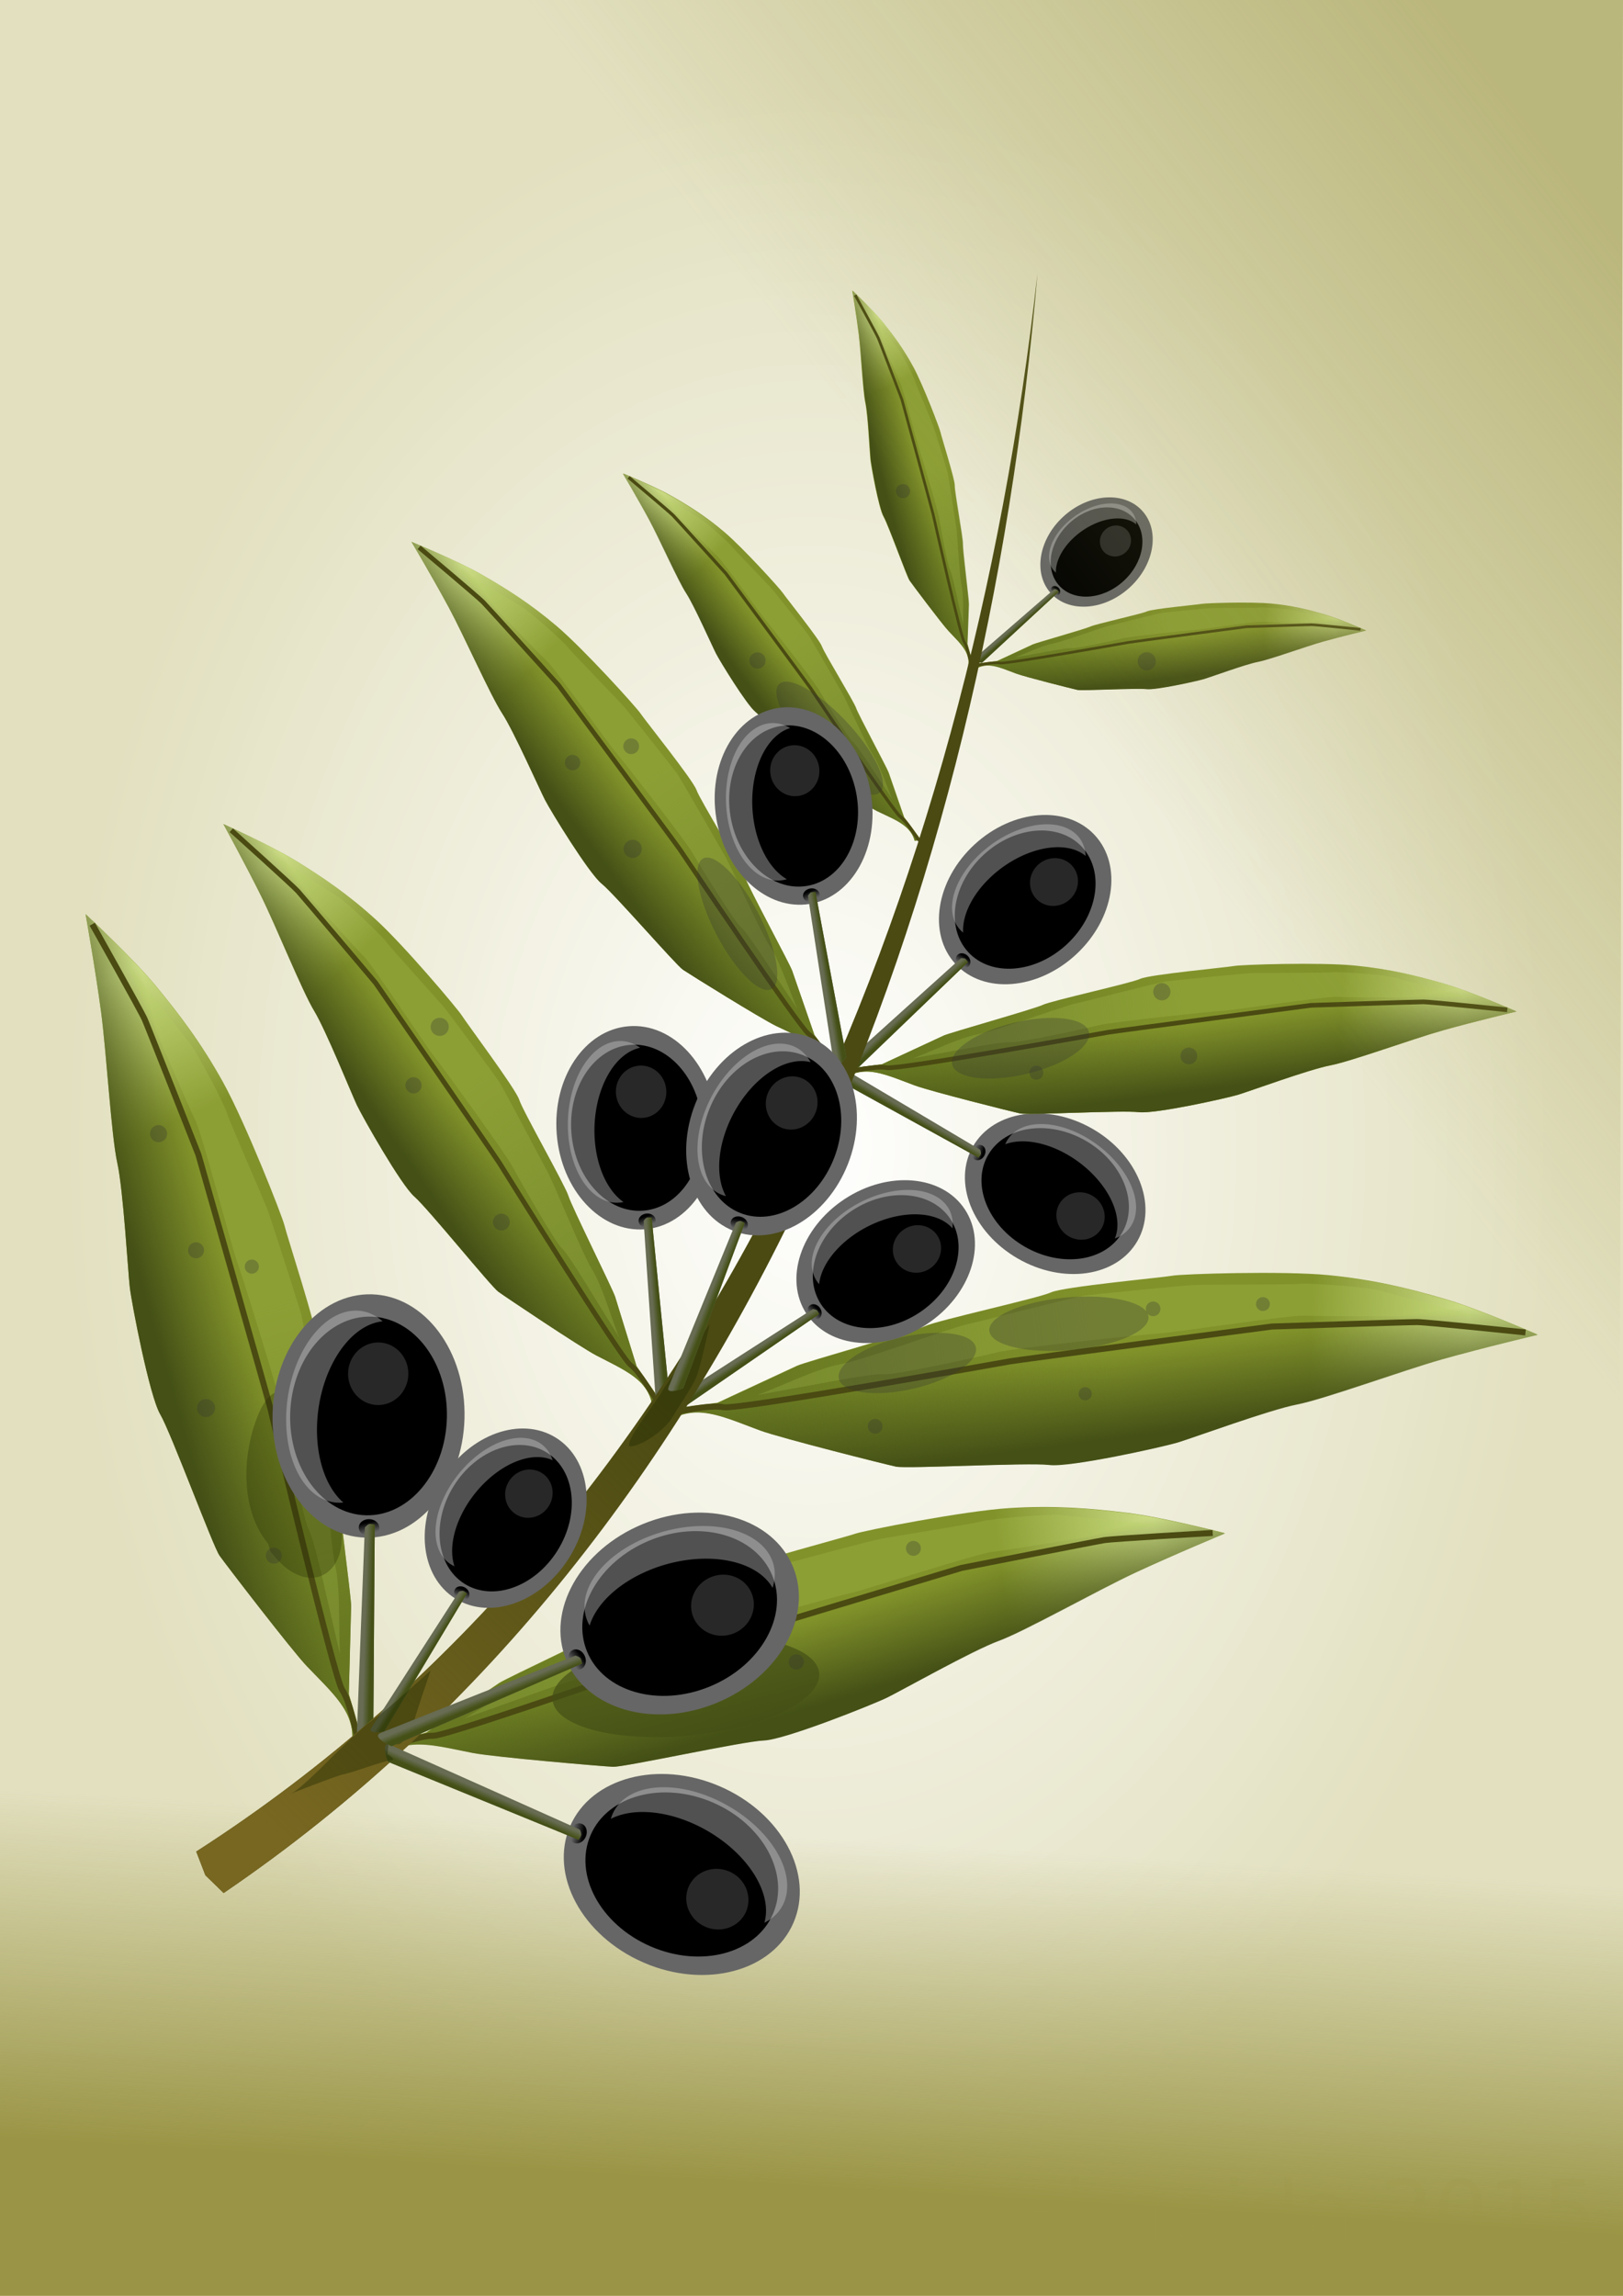 <svg xmlns="http://www.w3.org/2000/svg" xmlns:xlink="http://www.w3.org/1999/xlink" width="210mm" height="297mm" viewBox="0 0 744.094 1052.362"><defs><linearGradient xlink:href="#c" id="G" gradientUnits="userSpaceOnUse" x1="41.35" y1="382.371" x2="131.874" y2="411.706"/><linearGradient id="i"><stop offset="0" stop-color="#9a9546"/><stop offset="1" stop-color="#9a9546" stop-opacity="0"/></linearGradient><linearGradient id="g"><stop offset="0" stop-color="#fff"/><stop offset="1" stop-color="#fff" stop-opacity="0"/></linearGradient><linearGradient id="f"><stop offset="0" stop-color="#786721"/><stop offset="1" stop-color="#786721" stop-opacity="0"/></linearGradient><linearGradient id="e"><stop offset="0" stop-color="#445016"/><stop offset="1" stop-color="#445016" stop-opacity="0"/></linearGradient><linearGradient id="d"><stop offset="0" stop-color="#cdde87"/><stop offset="1" stop-color="#cdde87" stop-opacity="0"/></linearGradient><linearGradient id="c"><stop offset="0" stop-color="#677821"/><stop offset="1" stop-color="#677821" stop-opacity="0"/></linearGradient><linearGradient id="b"><stop offset="0" stop-color="#445016"/><stop offset="1" stop-color="#445016" stop-opacity="0"/></linearGradient><linearGradient id="a"><stop offset="0"/><stop offset="1" stop-opacity="0"/></linearGradient><linearGradient xlink:href="#b" id="ab" gradientUnits="userSpaceOnUse" x1="288.611" y1="372.74" x2="288.611" y2="370.791"/><linearGradient xlink:href="#a" id="S" x1="323.631" y1="369.874" x2="320.365" y2="370.726" gradientUnits="userSpaceOnUse" gradientTransform="translate(-727.217 177.28)"/><linearGradient xlink:href="#a" id="aa" gradientUnits="userSpaceOnUse" x1="323.631" y1="369.874" x2="320.365" y2="370.726"/><linearGradient xlink:href="#b" id="T" x1="288.611" y1="372.74" x2="288.611" y2="370.791" gradientUnits="userSpaceOnUse" gradientTransform="rotate(-68.821 493.013 442.188)"/><linearGradient xlink:href="#c" id="A" x1="41.35" y1="382.371" x2="131.874" y2="411.706" gradientUnits="userSpaceOnUse"/><linearGradient xlink:href="#d" id="B" x1="221.889" y1="443.886" x2="184.421" y2="425" gradientUnits="userSpaceOnUse"/><linearGradient xlink:href="#e" id="C" x1="122.557" y1="429.697" x2="129.29" y2="408.124" gradientUnits="userSpaceOnUse"/><linearGradient xlink:href="#c" id="r" gradientUnits="userSpaceOnUse" x1="41.35" y1="382.371" x2="131.874" y2="411.706"/><linearGradient xlink:href="#d" id="s" gradientUnits="userSpaceOnUse" x1="221.889" y1="443.886" x2="184.421" y2="425"/><linearGradient xlink:href="#e" id="t" gradientUnits="userSpaceOnUse" x1="122.557" y1="429.697" x2="129.29" y2="408.124"/><linearGradient xlink:href="#c" id="u" gradientUnits="userSpaceOnUse" x1="41.35" y1="382.371" x2="131.874" y2="411.706"/><linearGradient xlink:href="#d" id="v" gradientUnits="userSpaceOnUse" x1="221.889" y1="443.886" x2="184.421" y2="425"/><linearGradient xlink:href="#e" id="w" gradientUnits="userSpaceOnUse" x1="122.557" y1="429.697" x2="129.29" y2="408.124"/><linearGradient xlink:href="#c" id="x" gradientUnits="userSpaceOnUse" x1="41.35" y1="382.371" x2="131.874" y2="411.706"/><linearGradient xlink:href="#d" id="y" gradientUnits="userSpaceOnUse" x1="221.889" y1="443.886" x2="184.421" y2="425"/><linearGradient xlink:href="#e" id="z" gradientUnits="userSpaceOnUse" x1="122.557" y1="429.697" x2="129.29" y2="408.124"/><linearGradient xlink:href="#c" id="D" gradientUnits="userSpaceOnUse" x1="41.35" y1="382.371" x2="131.874" y2="411.706"/><linearGradient xlink:href="#d" id="E" gradientUnits="userSpaceOnUse" x1="221.889" y1="443.886" x2="184.421" y2="425"/><linearGradient xlink:href="#e" id="F" gradientUnits="userSpaceOnUse" x1="122.557" y1="429.697" x2="129.29" y2="408.124"/><linearGradient xlink:href="#a" id="af" gradientUnits="userSpaceOnUse" x1="323.631" y1="369.874" x2="320.365" y2="370.726"/><linearGradient xlink:href="#b" id="ag" gradientUnits="userSpaceOnUse" x1="288.611" y1="372.74" x2="288.611" y2="370.791"/><linearGradient xlink:href="#a" id="W" gradientUnits="userSpaceOnUse" x1="323.631" y1="369.874" x2="320.365" y2="370.726"/><linearGradient xlink:href="#b" id="X" gradientUnits="userSpaceOnUse" x1="288.611" y1="372.74" x2="288.611" y2="370.791"/><linearGradient id="h"><stop offset="0" stop-color="#9a9546"/><stop offset="1" stop-color="#9a9546" stop-opacity="0"/></linearGradient><linearGradient xlink:href="#d" id="H" gradientUnits="userSpaceOnUse" x1="221.889" y1="443.886" x2="184.421" y2="425"/><linearGradient xlink:href="#e" id="I" gradientUnits="userSpaceOnUse" x1="122.557" y1="429.697" x2="129.29" y2="408.124"/><linearGradient xlink:href="#c" id="J" gradientUnits="userSpaceOnUse" x1="41.35" y1="382.371" x2="131.874" y2="411.706"/><linearGradient xlink:href="#d" id="K" gradientUnits="userSpaceOnUse" x1="221.889" y1="443.886" x2="184.421" y2="425"/><linearGradient xlink:href="#e" id="L" gradientUnits="userSpaceOnUse" x1="122.557" y1="429.697" x2="129.29" y2="408.124"/><linearGradient xlink:href="#c" id="M" gradientUnits="userSpaceOnUse" x1="41.35" y1="382.371" x2="131.874" y2="411.706"/><linearGradient xlink:href="#d" id="N" gradientUnits="userSpaceOnUse" x1="221.889" y1="443.886" x2="184.421" y2="425"/><linearGradient xlink:href="#e" id="O" gradientUnits="userSpaceOnUse" x1="122.557" y1="429.697" x2="129.29" y2="408.124"/><linearGradient xlink:href="#c" id="P" gradientUnits="userSpaceOnUse" x1="41.35" y1="382.371" x2="131.874" y2="411.706"/><linearGradient xlink:href="#d" id="Q" gradientUnits="userSpaceOnUse" x1="221.889" y1="443.886" x2="184.421" y2="425"/><linearGradient xlink:href="#e" id="R" gradientUnits="userSpaceOnUse" x1="122.557" y1="429.697" x2="129.29" y2="408.124"/><linearGradient xlink:href="#a" id="p" gradientUnits="userSpaceOnUse" x1="323.631" y1="369.874" x2="320.365" y2="370.726"/><linearGradient xlink:href="#b" id="q" gradientUnits="userSpaceOnUse" x1="288.611" y1="372.74" x2="288.611" y2="370.791"/><linearGradient xlink:href="#a" id="Y" gradientUnits="userSpaceOnUse" x1="323.631" y1="369.874" x2="320.365" y2="370.726"/><linearGradient xlink:href="#b" id="Z" gradientUnits="userSpaceOnUse" x1="288.611" y1="372.74" x2="288.611" y2="370.791"/><linearGradient xlink:href="#a" id="aj" gradientUnits="userSpaceOnUse" x1="323.631" y1="369.874" x2="320.365" y2="370.726"/><linearGradient xlink:href="#b" id="ak" gradientUnits="userSpaceOnUse" x1="288.611" y1="372.74" x2="288.611" y2="370.791"/><linearGradient xlink:href="#a" id="n" gradientUnits="userSpaceOnUse" x1="323.631" y1="369.874" x2="320.365" y2="370.726"/><linearGradient xlink:href="#b" id="o" gradientUnits="userSpaceOnUse" x1="288.611" y1="372.74" x2="288.611" y2="370.791"/><linearGradient xlink:href="#a" id="ac" gradientUnits="userSpaceOnUse" x1="323.631" y1="369.874" x2="320.365" y2="370.726"/><linearGradient xlink:href="#b" id="ad" gradientUnits="userSpaceOnUse" x1="288.611" y1="372.74" x2="288.611" y2="370.791"/><linearGradient xlink:href="#a" id="ah" gradientUnits="userSpaceOnUse" x1="323.631" y1="369.874" x2="320.365" y2="370.726"/><linearGradient xlink:href="#b" id="ai" gradientUnits="userSpaceOnUse" x1="288.611" y1="372.74" x2="288.611" y2="370.791"/><linearGradient xlink:href="#f" id="ae" x1="416.406" y1="515.381" x2="526.816" y2="378.332" gradientUnits="userSpaceOnUse" gradientTransform="rotate(5.625 -77.743 -4412.206) scale(1.57)"/><linearGradient xlink:href="#a" id="al" gradientUnits="userSpaceOnUse" x1="323.631" y1="369.874" x2="320.365" y2="370.726"/><linearGradient xlink:href="#b" id="am" gradientUnits="userSpaceOnUse" x1="288.611" y1="372.74" x2="288.611" y2="370.791"/><linearGradient xlink:href="#h" id="k" x1="364.965" y1="1001.596" x2="374.57" y2="842.439" gradientUnits="userSpaceOnUse"/><linearGradient xlink:href="#i" id="an" x1="651.556" y1="77.95" x2="392.979" y2="279.553" gradientUnits="userSpaceOnUse" gradientTransform="translate(41.408 -31.202)"/><filter id="m" x="-.039" width="1.078" y="-.034" height="1.067" color-interpolation-filters="sRGB"><feGaussianBlur stdDeviation=".099"/></filter><filter id="l" x="-.14" width="1.279" y="-.177" height="1.354" color-interpolation-filters="sRGB"><feGaussianBlur stdDeviation="3.373"/></filter><radialGradient xlink:href="#g" id="j" cx="372.047" cy="526.181" fx="372.047" fy="526.181" r="322.335" gradientTransform="matrix(1.06 0 0 1.499 -22.395 -262.784)" gradientUnits="userSpaceOnUse"/></defs><path fill="#e2e0bf" d="M0 0h744.094v1052.362H0z"/><path fill="url(#j)" d="M30.31 42.867h683.475v966.629H30.31z"/><path fill="url(#k)" d="M0 790.301h744.094v262.062H0z"/><g transform="translate(-14.007 -16.577)"><g style="line-height:125%" font-weight="400" font-size="39.056" font-family="sans-serif" letter-spacing="0" word-spacing="0" fill="#9a9546" opacity=".2"><path d="M491 1033.148q-4.253 0-5.893.972-1.64.973-1.64 3.319 0 1.869 1.22 2.975 1.24 1.087 3.357 1.087 2.918 0 4.672-2.06 1.773-2.079 1.773-5.511v-.782H491zm6.998-1.45v12.186h-3.509v-3.242q-1.2 1.946-2.994 2.88-1.792.915-4.386.915-3.28 0-5.225-1.83-1.926-1.85-1.926-4.94 0-3.604 2.403-5.435 2.422-1.83 7.208-1.83h4.92v-.344q0-2.421-1.601-3.737-1.583-1.335-4.463-1.335-1.83 0-3.566.438-1.735.439-3.337 1.316v-3.242q1.926-.743 3.738-1.106 1.811-.381 3.528-.381 4.634 0 6.922 2.403 2.288 2.403 2.288 7.285zM505.245 1014.211h3.509v29.673h-3.509v-29.673zM532.706 1026.626q1.316-2.365 3.147-3.49 1.83-1.125 4.31-1.125 3.337 0 5.149 2.345 1.811 2.327 1.811 6.637v12.891h-3.528v-12.777q0-3.07-1.087-4.557-1.087-1.488-3.318-1.488-2.727 0-4.31 1.812-1.583 1.811-1.583 4.939v12.071h-3.528v-12.777q0-3.089-1.087-4.557-1.087-1.488-3.356-1.488-2.689 0-4.272 1.83-1.583 1.813-1.583 4.92v12.072h-3.528v-21.358h3.528v3.318q1.202-1.964 2.88-2.899 1.678-.934 3.986-.934 2.326 0 3.947 1.182 1.64 1.183 2.422 3.433zM572.41 1032.328v1.716h-16.133q.229 3.623 2.174 5.53 1.964 1.888 5.454 1.888 2.021 0 3.91-.495 1.906-.496 3.775-1.488v3.318q-1.888.801-3.871 1.22-1.983.42-4.024.42-5.11 0-8.105-2.975-2.975-2.974-2.975-8.047 0-5.244 2.823-8.315 2.841-3.09 7.647-3.09 4.31 0 6.808 2.785 2.517 2.765 2.517 7.533zm-3.509-1.03q-.038-2.88-1.62-4.596-1.564-1.716-4.158-1.716-2.937 0-4.71 1.659-1.755 1.659-2.022 4.672l12.51-.019zM578.17 1022.526h3.508v21.358h-3.509v-21.358zm0-8.315h3.508v4.444h-3.509v-4.444zM603.056 1025.768v-11.557h3.509v29.673h-3.509v-3.203q-1.106 1.907-2.803 2.841-1.678.915-4.043.915-3.871 0-6.312-3.089-2.422-3.09-2.422-8.124 0-5.034 2.422-8.124 2.44-3.09 6.312-3.09 2.365 0 4.043.935 1.697.916 2.803 2.823zm-11.957 7.456q0 3.871 1.583 6.084 1.602 2.193 4.386 2.193t4.386-2.193q1.602-2.213 1.602-6.084 0-3.871-1.602-6.064-1.602-2.212-4.386-2.212t-4.386 2.212q-1.583 2.193-1.583 6.064zM623.5 1033.148q-4.253 0-5.893.972-1.64.973-1.64 3.319 0 1.869 1.22 2.975 1.24 1.087 3.356 1.087 2.918 0 4.673-2.06 1.773-2.079 1.773-5.511v-.782h-3.49zm6.998-1.45v12.186h-3.509v-3.242q-1.201 1.946-2.994 2.88-1.792.915-4.386.915-3.28 0-5.225-1.83-1.926-1.85-1.926-4.94 0-3.604 2.403-5.435 2.421-1.83 7.208-1.83h4.92v-.344q0-2.421-1.602-3.737-1.583-1.335-4.462-1.335-1.83 0-3.566.438-1.736.439-3.338 1.316v-3.242q1.927-.743 3.738-1.106 1.812-.381 3.528-.381 4.634 0 6.923 2.403 2.288 2.403 2.288 7.285zM653.993 1040.642h13.444v3.242h-18.078v-3.242q2.193-2.269 5.969-6.083 3.794-3.833 4.767-4.94 1.85-2.078 2.575-3.508.743-1.45.743-2.842 0-2.269-1.602-3.7-1.582-1.43-4.138-1.43-1.812 0-3.833.63-2.002.63-4.29 1.907v-3.89q2.326-.935 4.347-1.412 2.022-.476 3.7-.476 4.424 0 7.056 2.212 2.632 2.212 2.632 5.912 0 1.754-.668 3.337-.648 1.564-2.384 3.7-.476.553-3.032 3.203-2.555 2.632-7.208 7.38zM683.78 1017.949q-2.975 0-4.481 2.937-1.488 2.917-1.488 8.791 0 5.855 1.488 8.791 1.506 2.918 4.481 2.918 2.994 0 4.482-2.918 1.506-2.936 1.506-8.79 0-5.875-1.506-8.792-1.488-2.937-4.482-2.937zm0-3.051q4.787 0 7.304 3.795 2.536 3.776 2.536 10.984 0 7.19-2.536 10.985-2.517 3.775-7.304 3.775-4.786 0-7.323-3.775-2.517-3.795-2.517-10.985 0-7.208 2.517-10.984 2.537-3.795 7.323-3.795zM701.077 1040.642h6.293v-21.72l-6.846 1.373v-3.51l6.808-1.372h3.852v25.23h6.293v3.241h-16.4v-3.242zM725.315 1015.413h15.123v3.242h-11.595v6.98q.84-.287 1.678-.42.84-.153 1.678-.153 4.768 0 7.552 2.613 2.784 2.612 2.784 7.075 0 4.596-2.86 7.151-2.86 2.536-8.067 2.536-1.792 0-3.661-.305-1.85-.305-3.833-.915v-3.871q1.716.934 3.547 1.392 1.83.457 3.87.457 3.3 0 5.226-1.735 1.926-1.735 1.926-4.71 0-2.975-1.926-4.71-1.926-1.736-5.225-1.736-1.545 0-3.09.343-1.525.344-3.127 1.068v-14.302z"/></g><g transform="scale(1.224) rotate(29.996 212.126 512.143)"><g transform="translate(-36.555 -1.354)"><ellipse cx="391.401" cy="371.573" rx="35.528" ry="28.031" fill="#666"/><ellipse ry="22.888" rx="29.009" cy="371.573" cx="391.401" filter="url(#l)"/><path d="M399.238 348.323a28.212 17.668 6.537 00-32.89 11.801 28.212 17.668 6.537 00-.408 4.766 28.212 17.668 6.537 0130.481-7.489 28.212 17.668 6.537 0122.714 17.54 28.212 17.668 6.537 002.41-4.313 28.212 17.668 6.537 00-22.307-22.305z" opacity=".4" fill="#ccc"/><ellipse ry="8.8" rx="9.139" cy="374.063" cx="403.798" opacity=".2" fill="#ccc"/></g><ellipse ry="3.544" rx="3.066" cy="371.241" cx="322.412" fill="#666" filter="url(#m)"/><ellipse cx="322.27" cy="371.241" rx="2.474" ry="2.999" fill="url(#n)"/><path d="M263.01 374.083s-4.596-4.787-1.437-4.787c3.16 0 60.74.718 60.74.718s.855.745.998 1.223c.144.479-.137 1.65-.137 1.65z" fill="#676c53"/><path d="M263.01 374.083s-4.596-4.787-1.437-4.787c3.16 0 60.74.718 60.74.718s.855.745.998 1.223c.144.479-.137 1.65-.137 1.65z" fill="url(#o)"/></g><g transform="scale(1.224) rotate(-42.722 349.859 308.442)"><g transform="translate(-36.555 -1.354)"><ellipse ry="28.031" rx="35.528" cy="371.573" cx="391.401" fill="#666"/><ellipse cx="391.401" cy="371.573" rx="29.009" ry="22.888" filter="url(#l)"/><path d="M399.238 348.323a28.212 17.668 6.537 00-32.89 11.801 28.212 17.668 6.537 00-.408 4.766 28.212 17.668 6.537 0130.481-7.489 28.212 17.668 6.537 0122.714 17.54 28.212 17.668 6.537 002.41-4.313 28.212 17.668 6.537 00-22.307-22.305z" opacity=".4" fill="#ccc"/><ellipse cx="403.798" cy="374.063" rx="9.139" ry="8.8" opacity=".2" fill="#ccc"/></g><ellipse cx="322.412" cy="371.241" rx="3.066" ry="3.544" fill="#666" filter="url(#m)"/><ellipse ry="2.999" rx="2.474" cy="371.241" cx="322.27" fill="url(#p)"/><path d="M263.01 374.083s-4.596-4.787-1.437-4.787c3.16 0 60.74.718 60.74.718s.855.745.998 1.223c.144.479-.137 1.65-.137 1.65z" fill="#676c53"/><path d="M263.01 374.083s-4.596-4.787-1.437-4.787c3.16 0 60.74.718 60.74.718s.855.745.998 1.223c.144.479-.137 1.65-.137 1.65z" fill="url(#q)"/></g><path d="M322.355 666.84s5.183-3.547 13.478-2.848c8.294.7 16.958 4.643 26.558 8.151 9.6 3.509 57.296 15.5 62.347 16.568 5.05 1.068 60.568-1.961 70.234-.76 9.666 1.2 51.97-8.212 58.96-10.322 6.99-2.11 42.002-14.964 54.543-17.377 12.54-2.412 48.216-15.499 66.649-20.725 18.432-5.226 43.742-11.22 43.742-11.22s-26.965-11.815-42.95-16.473c-15.984-4.658-31.997-8.692-52.813-10.75-20.815-2.06-67.425-.546-71.605.258-4.18.804-50.032 5.034-55.65 7.645-5.618 2.61-52.103 12.827-57.72 15.438-5.619 2.61-54.979 16.44-58.724 18.18l-36.516 16.97-23.644 3.018z" fill="#81922a"/><path d="M19.79 375.888s3.599-.6 7.797 1.8c4.198 2.398 7.796 6.596 11.994 10.794 4.198 4.198 26.387 22.19 28.786 23.989 2.399 1.799 32.384 13.793 37.182 16.792 4.798 2.998 29.386 8.396 33.584 8.995 4.198.6 25.787 2.4 32.984 4.198 7.197 1.8 29.192 3.639 40.18 5.398 10.99 1.759 25.788 4.797 25.788 4.797s-11.311-12.824-18.59-19.19c-7.28-6.367-14.728-12.411-25.189-18.591-10.46-6.18-35.383-16.792-37.781-17.392-2.4-.6-27.587-9.595-31.185-9.595-3.599 0-30.586-5.997-34.184-5.997-3.598 0-32.984-4.798-35.383-4.798H32.384l-13.193-4.198z" fill="url(#r)" transform="scale(1.722) rotate(-24.925 129.41 2.772)"/><path d="M19.79 375.888s3.599-.6 7.797 1.8c4.198 2.398 7.796 6.596 11.994 10.794 4.198 4.198 26.387 22.19 28.786 23.989 2.399 1.799 32.384 13.793 37.182 16.792 4.798 2.998 29.386 8.396 33.584 8.995 4.198.6 25.787 2.4 32.984 4.198 7.197 1.8 29.192 3.639 40.18 5.398 10.99 1.759 25.788 4.797 25.788 4.797s-11.311-12.824-18.59-19.19c-7.28-6.367-14.728-12.411-25.189-18.591-10.46-6.18-35.383-16.792-37.781-17.392-2.4-.6-27.587-9.595-31.185-9.595-3.599 0-30.586-5.997-34.184-5.997-3.598 0-32.984-4.798-35.383-4.798H32.384l-13.193-4.198z" fill="url(#s)" transform="scale(1.722) rotate(-24.925 129.41 2.772)"/><path d="M19.79 375.888s3.599-.6 7.797 1.8c4.198 2.398 7.796 6.596 11.994 10.794 4.198 4.198 26.387 22.19 28.786 23.989 2.399 1.799 32.384 13.793 37.182 16.792 4.798 2.998 29.386 8.396 33.584 8.995 4.198.6 25.787 2.4 32.984 4.198 7.197 1.8 29.192 3.639 40.18 5.398 10.99 1.759 25.788 4.797 25.788 4.797s-11.311-12.824-18.59-19.19c-7.28-6.367-14.728-12.411-25.189-18.591-10.46-6.18-35.383-16.792-37.781-17.392-2.4-.6-27.587-9.595-31.185-9.595-3.599 0-30.586-5.997-34.184-5.997-3.598 0-32.984-4.798-35.383-4.798H32.384l-13.193-4.198z" fill="url(#t)" transform="scale(1.722) rotate(-24.925 129.41 2.772)"/><path d="M321.218 663.91c2.486.093 18.002-3.57 24.545-2.3 6.543 1.272 127.157-20.262 131.139-20.99 3.982-.73 120.259-15.982 120.259-15.982s62.176-2.056 66.569-2.037c4.393.019 48.305 4.6 48.305 4.6" fill="none" stroke="#4a4a12" stroke-width="2.755" stroke-linecap="square" stroke-dashoffset="13.12"/><path d="M361.205 656.04c10.543-3.85 27.405-12.15 38.023-14.095 10.619-1.944 50.717-16.693 58.102-18.319 7.384-1.626 49.539-12.636 54.1-13.197 4.562-.56 44.698-4.617 50.418-4.841 5.72-.224 45.258-.055 47.913-.541 2.654-.486 30.415 1.29 36.79 3.14 6.374 1.852 44.379 11.63 44.379 11.63s-72.365.353-78.496-.17c-6.132-.524-61.373 7.944-67.093 8.168-5.72.224-67.336 6.84-74.14 8.635-6.805 1.795-47.708 10.655-51.933 10.057-4.225-.598-28.863 4.187-28.863 4.187z" opacity=".2" fill="#bcd35f"/><path d="M402.488 510.05s4.01-2.745 10.428-2.203c6.418.54 13.121 3.592 20.549 6.307 7.428 2.714 44.332 11.991 48.24 12.818 3.908.827 46.864-1.517 54.343-.588 7.478.93 40.211-6.354 45.619-7.986 5.408-1.632 32.498-11.578 42.201-13.445 9.704-1.867 37.307-11.992 51.569-16.036 14.262-4.044 33.845-8.68 33.845-8.68s-20.864-9.143-33.232-12.747c-12.367-3.604-24.757-6.725-40.863-8.318-16.106-1.593-52.17-.422-55.404.2-3.234.622-38.711 3.895-43.058 5.915-4.347 2.02-40.314 9.925-44.66 11.945-4.347 2.02-42.539 12.72-45.436 14.067l-28.254 13.13-18.295 2.335z" fill="#81922a"/><path d="M19.79 375.888s3.599-.6 7.797 1.8c4.198 2.398 7.796 6.596 11.994 10.794 4.198 4.198 26.387 22.19 28.786 23.989 2.399 1.799 32.384 13.793 37.182 16.792 4.798 2.998 29.386 8.396 33.584 8.995 4.198.6 25.787 2.4 32.984 4.198 7.197 1.8 29.192 3.639 40.18 5.398 10.99 1.759 25.788 4.797 25.788 4.797s-11.311-12.824-18.59-19.19c-7.28-6.367-14.728-12.411-25.189-18.591-10.46-6.18-35.383-16.792-37.781-17.392-2.4-.6-27.587-9.595-31.185-9.595-3.599 0-30.586-5.997-34.184-5.997-3.598 0-32.984-4.798-35.383-4.798H32.384l-13.193-4.198z" fill="url(#u)" transform="rotate(-24.925 235.556 -345.568) scale(1.332)"/><path d="M19.79 375.888s3.599-.6 7.797 1.8c4.198 2.398 7.796 6.596 11.994 10.794 4.198 4.198 26.387 22.19 28.786 23.989 2.399 1.799 32.384 13.793 37.182 16.792 4.798 2.998 29.386 8.396 33.584 8.995 4.198.6 25.787 2.4 32.984 4.198 7.197 1.8 29.192 3.639 40.18 5.398 10.99 1.759 25.788 4.797 25.788 4.797s-11.311-12.824-18.59-19.19c-7.28-6.367-14.728-12.411-25.189-18.591-10.46-6.18-35.383-16.792-37.781-17.392-2.4-.6-27.587-9.595-31.185-9.595-3.599 0-30.586-5.997-34.184-5.997-3.598 0-32.984-4.798-35.383-4.798H32.384l-13.193-4.198z" fill="url(#v)" transform="rotate(-24.925 235.556 -345.568) scale(1.332)"/><path d="M19.79 375.888s3.599-.6 7.797 1.8c4.198 2.398 7.796 6.596 11.994 10.794 4.198 4.198 26.387 22.19 28.786 23.989 2.399 1.799 32.384 13.793 37.182 16.792 4.798 2.998 29.386 8.396 33.584 8.995 4.198.6 25.787 2.4 32.984 4.198 7.197 1.8 29.192 3.639 40.18 5.398 10.99 1.759 25.788 4.797 25.788 4.797s-11.311-12.824-18.59-19.19c-7.28-6.367-14.728-12.411-25.189-18.591-10.46-6.18-35.383-16.792-37.781-17.392-2.4-.6-27.587-9.595-31.185-9.595-3.599 0-30.586-5.997-34.184-5.997-3.598 0-32.984-4.798-35.383-4.798H32.384l-13.193-4.198z" fill="url(#w)" transform="rotate(-24.925 235.556 -345.568) scale(1.332)"/><path d="M401.608 507.783c1.924.072 13.93-2.763 18.992-1.78 5.062.984 98.385-15.677 101.466-16.24 3.08-.565 93.048-12.366 93.048-12.366s48.108-1.59 51.507-1.576c3.4.014 37.375 3.559 37.375 3.559" fill="none" stroke="#4a4a12" stroke-width="2.131" stroke-linecap="square" stroke-dashoffset="13.12"/><path d="M432.547 501.694c8.158-2.98 21.205-9.402 29.42-10.906 8.216-1.504 39.242-12.916 44.955-14.174 5.714-1.258 38.33-9.777 41.86-10.211 3.529-.434 34.584-3.572 39.01-3.746 4.426-.173 35.017-.042 37.071-.419 2.054-.376 23.533.999 28.466 2.43 4.932 1.433 34.337 8.998 34.337 8.998s-55.99.274-60.735-.131c-4.744-.405-47.486 6.147-51.912 6.32-4.426.174-52.1 5.293-57.365 6.682-5.265 1.388-36.912 8.244-40.181 7.78-3.269-.462-22.333 3.24-22.333 3.24z" opacity=".2" fill="#bcd35f"/><path d="M175.394 814.774s1.196-6.165-2.741-13.5c-3.937-7.334-10.998-13.718-18.03-21.134-7.034-7.416-36.985-46.425-39.972-50.636-2.987-4.21-22.26-56.363-27.202-64.756-4.942-8.394-13.11-50.957-13.95-58.209-.84-7.252-2.952-44.49-5.72-56.957-2.768-12.468-4.93-50.406-7.455-69.398-2.526-18.992-7.08-44.6-7.08-44.6s21.554 20.053 32.179 32.872c10.624 12.819 20.687 25.912 30.846 44.196 10.158 18.285 27.284 61.66 28.207 65.817.923 4.155 15.255 47.914 15.091 54.107-.164 6.193 8.926 52.911 8.761 59.104-.164 6.192 6.752 56.985 6.643 61.113l-1.067 40.252 6.623 22.898z" fill="#81922a"/><path d="M19.79 375.888s3.599-.6 7.797 1.8c4.198 2.398 7.796 6.596 11.994 10.794 4.198 4.198 26.387 22.19 28.786 23.989 2.399 1.799 32.384 13.793 37.182 16.792 4.798 2.998 29.386 8.396 33.584 8.995 4.198.6 25.787 2.4 32.984 4.198 7.197 1.8 29.192 3.639 40.18 5.398 10.99 1.759 25.788 4.797 25.788 4.797s-11.311-12.824-18.59-19.19c-7.28-6.367-14.728-12.411-25.189-18.591-10.46-6.18-35.383-16.792-37.781-17.392-2.4-.6-27.587-9.595-31.185-9.595-3.599 0-30.586-5.997-34.184-5.997-3.598 0-32.984-4.798-35.383-4.798H32.384l-13.193-4.198z" fill="url(#x)" transform="scale(1.722 -1.722) rotate(88.481 496.814 -6.54)"/><path d="M19.79 375.888s3.599-.6 7.797 1.8c4.198 2.398 7.796 6.596 11.994 10.794 4.198 4.198 26.387 22.19 28.786 23.989 2.399 1.799 32.384 13.793 37.182 16.792 4.798 2.998 29.386 8.396 33.584 8.995 4.198.6 25.787 2.4 32.984 4.198 7.197 1.8 29.192 3.639 40.18 5.398 10.99 1.759 25.788 4.797 25.788 4.797s-11.311-12.824-18.59-19.19c-7.28-6.367-14.728-12.411-25.189-18.591-10.46-6.18-35.383-16.792-37.781-17.392-2.4-.6-27.587-9.595-31.185-9.595-3.599 0-30.586-5.997-34.184-5.997-3.598 0-32.984-4.798-35.383-4.798H32.384l-13.193-4.198z" fill="url(#y)" transform="scale(1.722 -1.722) rotate(88.481 496.814 -6.54)"/><path d="M19.79 375.888s3.599-.6 7.797 1.8c4.198 2.398 7.796 6.596 11.994 10.794 4.198 4.198 26.387 22.19 28.786 23.989 2.399 1.799 32.384 13.793 37.182 16.792 4.798 2.998 29.386 8.396 33.584 8.995 4.198.6 25.787 2.4 32.984 4.198 7.197 1.8 29.192 3.639 40.18 5.398 10.99 1.759 25.788 4.797 25.788 4.797s-11.311-12.824-18.59-19.19c-7.28-6.367-14.728-12.411-25.189-18.591-10.46-6.18-35.383-16.792-37.781-17.392-2.4-.6-27.587-9.595-31.185-9.595-3.599 0-30.586-5.997-34.184-5.997-3.598 0-32.984-4.798-35.383-4.798H32.384l-13.193-4.198z" fill="url(#z)" transform="scale(1.722 -1.722) rotate(88.481 496.814 -6.54)"/><path d="M178.534 814.654c-1.073-2.245-3.875-17.94-7.64-23.439-3.766-5.5-31.918-124.742-32.83-128.686-.913-3.944-33.106-116.712-33.106-116.712s-22.813-57.876-24.575-61.9c-1.763-4.024-23.41-42.503-23.41-42.503" fill="none" stroke="#4a4a12" stroke-width="2.755" stroke-linecap="square" stroke-dashoffset="13.12"/><path d="M169.872 774.832c-.654-11.206.264-29.978-2.17-40.494-2.434-10.517-4.828-53.175-6.269-60.598-1.44-7.422-8.082-50.482-9.38-54.891-1.297-4.409-13.519-42.853-15.585-48.192-2.067-5.339-17.928-41.556-18.536-44.185-.609-2.63-13.267-27.4-17.497-32.515-4.231-5.115-28.301-36.108-28.301-36.108s28.421 66.55 31.337 71.97c2.916 5.419 17.09 59.477 19.156 64.816 2.067 5.339 20.471 64.513 21.527 71.47 1.057 6.958 9.174 48.014 11.401 51.654 2.227 3.64 7.623 28.152 7.623 28.152z" opacity=".2" fill="#bcd35f"/><path d="M190.385 821.146s4.545-4.334 12.844-4.978c8.299-.644 17.484 1.854 27.523 3.773 10.04 1.918 59.044 6.08 64.2 6.321 5.157.242 59.464-11.679 69.198-12.049 9.733-.37 49.972-16.465 56.531-19.672 6.56-3.206 39.047-21.526 51.037-25.924 11.99-4.399 45.095-23.054 62.447-31.178 17.351-8.123 41.367-18.11 41.367-18.11s-28.514-7.324-45.04-9.35c-16.525-2.025-32.979-3.43-53.855-2.114-20.875 1.316-66.634 10.308-70.631 11.774-3.996 1.467-48.57 13.018-53.695 16.498-5.125 3.48-49.36 21.042-54.485 24.523-5.125 3.48-51.617 25.07-55.034 27.39l-33.31 22.623-22.852 6.783z" fill="#81922a"/><path d="M19.79 375.888s3.599-.6 7.797 1.8c4.198 2.398 7.796 6.596 11.994 10.794 4.198 4.198 26.387 22.19 28.786 23.989 2.399 1.799 32.384 13.793 37.182 16.792 4.798 2.998 29.386 8.396 33.584 8.995 4.198.6 25.787 2.4 32.984 4.198 7.197 1.8 29.192 3.639 40.18 5.398 10.99 1.759 25.788 4.797 25.788 4.797s-11.311-12.824-18.59-19.19c-7.28-6.367-14.728-12.411-25.189-18.591-10.46-6.18-35.383-16.792-37.781-17.392-2.4-.6-27.587-9.595-31.185-9.595-3.599 0-30.586-5.997-34.184-5.997-3.598 0-32.984-4.798-35.383-4.798H32.384l-13.193-4.198z" fill="url(#A)" transform="scale(1.722) rotate(-34.182 229.554 278.777)"/><path d="M19.79 375.888s3.599-.6 7.797 1.8c4.198 2.398 7.796 6.596 11.994 10.794 4.198 4.198 26.387 22.19 28.786 23.989 2.399 1.799 32.384 13.793 37.182 16.792 4.798 2.998 29.386 8.396 33.584 8.995 4.198.6 25.787 2.4 32.984 4.198 7.197 1.8 29.192 3.639 40.18 5.398 10.99 1.759 25.788 4.797 25.788 4.797s-11.311-12.824-18.59-19.19c-7.28-6.367-14.728-12.411-25.189-18.591-10.46-6.18-35.383-16.792-37.781-17.392-2.4-.6-27.587-9.595-31.185-9.595-3.599 0-30.586-5.997-34.184-5.997-3.598 0-32.984-4.798-35.383-4.798H32.384l-13.193-4.198z" fill="url(#B)" transform="scale(1.722) rotate(-34.182 229.554 278.777)"/><path d="M19.79 375.888s3.599-.6 7.797 1.8c4.198 2.398 7.796 6.596 11.994 10.794 4.198 4.198 26.387 22.19 28.786 23.989 2.399 1.799 32.384 13.793 37.182 16.792 4.798 2.998 29.386 8.396 33.584 8.995 4.198.6 25.787 2.4 32.984 4.198 7.197 1.8 29.192 3.639 40.18 5.398 10.99 1.759 25.788 4.797 25.788 4.797s-11.311-12.824-18.59-19.19c-7.28-6.367-14.728-12.411-25.189-18.591-10.46-6.18-35.383-16.792-37.781-17.392-2.4-.6-27.587-9.595-31.185-9.595-3.599 0-30.586-5.997-34.184-5.997-3.598 0-32.984-4.798-35.383-4.798H32.384l-13.193-4.198z" fill="url(#C)" transform="scale(1.722) rotate(-34.182 229.554 278.777)"/><path d="M188.791 818.437c2.469-.307 17.194-6.42 23.856-6.217 6.662.202 122.24-40.454 126.053-41.815 3.813-1.36 116.122-35.12 116.122-35.12s61.036-12.03 65.374-12.718c4.34-.688 48.416-3.232 48.416-3.232" fill="none" stroke="#4a4a12" stroke-width="2.755" stroke-linecap="square" stroke-dashoffset="13.12"/><path d="M226.99 804.238c9.787-5.497 25.095-16.401 35.262-20.028 10.167-3.627 47.37-24.635 54.397-27.428 7.027-2.793 46.861-20.441 51.273-21.728 4.412-1.287 43.373-11.747 48.982-12.889 5.61-1.141 44.66-7.335 47.202-8.242 2.542-.907 30.227-3.62 36.816-2.818 6.59.801 45.672 4.337 45.672 4.337s-71.365 11.991-77.501 12.46c-6.136.47-59.295 17.714-64.905 18.856-5.61 1.142-65.358 17.584-71.786 20.45-6.427 2.866-45.371 18.19-49.637 18.28-4.266.09-27.814 8.776-27.814 8.776z" opacity=".2" fill="#bcd35f"/><g><path d="M312.787 659.52s-.696-5.156-5.73-9.868c-5.033-4.712-12.266-7.85-19.752-11.807-7.485-3.955-41.33-26.629-44.79-29.142-3.46-2.512-32.41-38.33-38.513-43.608-6.103-5.277-23.794-36.514-26.376-41.982-2.582-5.469-14.11-34.132-19.587-43.183-5.477-9.05-17.23-38.25-24.247-52.484-7.016-14.235-17.378-33.124-17.378-33.124s22.23 10.023 33.966 17.266c11.736 7.244 23.104 14.852 35.923 26.508 12.819 11.656 37.756 41.157 39.582 44.174 1.826 3.016 24.673 33.558 26.185 38.461 1.513 4.903 21.03 39.157 22.543 44.06 1.513 4.904 20.404 42.93 21.412 46.2l9.833 31.87 11.267 16.215z" fill="#81922a"/><path d="M19.79 375.888s3.599-.6 7.797 1.8c4.198 2.398 7.796 6.596 11.994 10.794 4.198 4.198 26.387 22.19 28.786 23.989 2.399 1.799 32.384 13.793 37.182 16.792 4.798 2.998 29.386 8.396 33.584 8.995 4.198.6 25.787 2.4 32.984 4.198 7.197 1.8 29.192 3.639 40.18 5.398 10.99 1.759 25.788 4.797 25.788 4.797s-11.311-12.824-18.59-19.19c-7.28-6.367-14.728-12.411-25.189-18.591-10.46-6.18-35.383-16.792-37.781-17.392-2.4-.6-27.587-9.595-31.185-9.595-3.599 0-30.586-5.997-34.184-5.997-3.598 0-32.984-4.798-35.383-4.798H32.384l-13.193-4.198z" fill="url(#D)" transform="scale(-1.426 1.426) rotate(-72.855 -41.11 581.192)"/><path d="M19.79 375.888s3.599-.6 7.797 1.8c4.198 2.398 7.796 6.596 11.994 10.794 4.198 4.198 26.387 22.19 28.786 23.989 2.399 1.799 32.384 13.793 37.182 16.792 4.798 2.998 29.386 8.396 33.584 8.995 4.198.6 25.787 2.4 32.984 4.198 7.197 1.8 29.192 3.639 40.18 5.398 10.99 1.759 25.788 4.797 25.788 4.797s-11.311-12.824-18.59-19.19c-7.28-6.367-14.728-12.411-25.189-18.591-10.46-6.18-35.383-16.792-37.781-17.392-2.4-.6-27.587-9.595-31.185-9.595-3.599 0-30.586-5.997-34.184-5.997-3.598 0-32.984-4.798-35.383-4.798H32.384l-13.193-4.198z" fill="url(#E)" transform="scale(-1.426 1.426) rotate(-72.855 -41.11 581.192)"/><path d="M19.79 375.888s3.599-.6 7.797 1.8c4.198 2.398 7.796 6.596 11.994 10.794 4.198 4.198 26.387 22.19 28.786 23.989 2.399 1.799 32.384 13.793 37.182 16.792 4.798 2.998 29.386 8.396 33.584 8.995 4.198.6 25.787 2.4 32.984 4.198 7.197 1.8 29.192 3.639 40.18 5.398 10.99 1.759 25.788 4.797 25.788 4.797s-11.311-12.824-18.59-19.19c-7.28-6.367-14.728-12.411-25.189-18.591-10.46-6.18-35.383-16.792-37.781-17.392-2.4-.6-27.587-9.595-31.185-9.595-3.599 0-30.586-5.997-34.184-5.997-3.598 0-32.984-4.798-35.383-4.798H32.384l-13.193-4.198z" fill="url(#F)" transform="scale(-1.426 1.426) rotate(-72.855 -41.11 581.192)"/><path d="M315.22 658.592c-1.438-1.477-7.797-13.05-12.21-16.368-4.413-3.318-58.113-89.434-59.875-92.287-1.762-2.853-56.917-82.816-56.917-82.816s-33.245-39.372-35.695-42.063c-2.45-2.691-29.638-27.15-29.638-27.15" fill="none" stroke="#4a4a12" stroke-width="2.282" stroke-linecap="square" stroke-dashoffset="13.12"/><path d="M297.866 629.637c-3.484-8.62-7.74-23.595-12.437-31.203-4.698-7.608-17.884-40.45-20.982-45.893-3.099-5.443-19.725-37.475-21.912-40.59-2.186-3.117-21.968-30.047-25.005-33.69-3.037-3.641-25.085-27.859-26.26-29.76-1.174-1.903-17.673-17.987-22.35-20.88-4.675-2.892-31.78-20.834-31.78-20.834s39.945 44.693 43.67 48.173c3.725 3.48 29.177 42.146 32.214 45.788 3.037 3.642 33.166 45.201 35.839 50.381 2.673 5.18 19.926 35.249 22.639 37.514 2.712 2.266 13.445 20.072 13.445 20.072z" opacity=".2" fill="#bcd35f"/></g><g><path d="M394.39 506.333s-.813-4.79-5.661-9.03c-4.848-4.24-11.7-6.941-18.813-10.397-7.114-3.456-39.427-23.552-42.737-25.788-3.31-2.236-31.47-34.759-37.334-39.492-5.865-4.733-23.37-33.335-25.953-38.358-2.584-5.024-14.253-31.418-19.652-39.693-5.4-8.276-17.296-35.163-24.297-48.23-7-13.067-17.272-30.373-17.272-30.373s21.071 8.653 32.256 15.044c11.185 6.391 22.039 13.133 34.375 23.61 12.336 10.476 36.55 37.227 38.35 39.985 1.8 2.759 24.096 30.548 25.663 35.077 1.567 4.53 20.872 35.89 22.44 40.42 1.567 4.53 20.406 39.431 21.451 42.451l10.188 29.443 11.032 14.78z" fill="#81922a"/><path d="M19.79 375.888s3.599-.6 7.797 1.8c4.198 2.398 7.796 6.596 11.994 10.794 4.198 4.198 26.387 22.19 28.786 23.989 2.399 1.799 32.384 13.793 37.182 16.792 4.798 2.998 29.386 8.396 33.584 8.995 4.198.6 25.787 2.4 32.984 4.198 7.197 1.8 29.192 3.639 40.18 5.398 10.99 1.759 25.788 4.797 25.788 4.797s-11.311-12.824-18.59-19.19c-7.28-6.367-14.728-12.411-25.189-18.591-10.46-6.18-35.383-16.792-37.781-17.392-2.4-.6-27.587-9.595-31.185-9.595-3.599 0-30.586-5.997-34.184-5.997-3.598 0-32.984-4.798-35.383-4.798H32.384l-13.193-4.198z" fill="url(#G)" transform="scale(-1.332 1.332) rotate(-70.913 -135.177 599.767)"/><path d="M19.79 375.888s3.599-.6 7.797 1.8c4.198 2.398 7.796 6.596 11.994 10.794 4.198 4.198 26.387 22.19 28.786 23.989 2.399 1.799 32.384 13.793 37.182 16.792 4.798 2.998 29.386 8.396 33.584 8.995 4.198.6 25.787 2.4 32.984 4.198 7.197 1.8 29.192 3.639 40.18 5.398 10.99 1.759 25.788 4.797 25.788 4.797s-11.311-12.824-18.59-19.19c-7.28-6.367-14.728-12.411-25.189-18.591-10.46-6.18-35.383-16.792-37.781-17.392-2.4-.6-27.587-9.595-31.185-9.595-3.599 0-30.586-5.997-34.184-5.997-3.598 0-32.984-4.798-35.383-4.798H32.384l-13.193-4.198z" fill="url(#H)" transform="scale(-1.332 1.332) rotate(-70.913 -135.177 599.767)"/><path d="M19.79 375.888s3.599-.6 7.797 1.8c4.198 2.398 7.796 6.596 11.994 10.794 4.198 4.198 26.387 22.19 28.786 23.989 2.399 1.799 32.384 13.793 37.182 16.792 4.798 2.998 29.386 8.396 33.584 8.995 4.198.6 25.787 2.4 32.984 4.198 7.197 1.8 29.192 3.639 40.18 5.398 10.99 1.759 25.788 4.797 25.788 4.797s-11.311-12.824-18.59-19.19c-7.28-6.367-14.728-12.411-25.189-18.591-10.46-6.18-35.383-16.792-37.781-17.392-2.4-.6-27.587-9.595-31.185-9.595-3.599 0-30.586-5.997-34.184-5.997-3.598 0-32.984-4.798-35.383-4.798H32.384l-13.193-4.198z" fill="url(#I)" transform="scale(-1.332 1.332) rotate(-70.913 -135.177 599.767)"/><path d="M396.632 505.39c-1.389-1.333-7.691-11.937-11.916-14.894-4.225-2.957-57.083-81.652-58.818-84.26-1.735-2.607-55.757-75.511-55.757-75.511s-32.282-35.704-34.654-38.139c-2.372-2.435-28.528-24.408-28.528-24.408" fill="none" stroke="#4a4a12" stroke-width="2.131" stroke-linecap="square" stroke-dashoffset="13.12"/><path d="M379.514 478.909c-3.525-7.938-7.971-21.783-12.598-28.737-4.626-6.953-17.976-37.196-21.04-42.18-3.065-4.983-19.6-34.36-21.74-37.2-2.14-2.84-21.46-27.354-24.41-30.658-2.951-3.304-24.3-25.214-25.457-26.953-1.157-1.738-17.069-16.231-21.526-18.784-4.457-2.552-30.329-18.444-30.329-18.444s38.706 40.459 42.294 43.59c3.587 3.13 28.572 38.422 31.523 41.726 2.95 3.304 32.392 41.148 35.052 45.9 2.66 4.75 19.718 32.275 22.322 34.304 2.604 2.03 13.187 18.313 13.187 18.313z" opacity=".2" fill="#bcd35f"/></g><g><path d="M433.438 401.895s-.566-3.34-3.946-6.297c-3.38-2.956-8.158-4.839-13.117-7.248-4.96-2.41-27.49-16.421-29.797-17.98-2.307-1.559-21.94-24.234-26.03-27.534-4.088-3.3-16.293-23.242-18.094-26.744-1.802-3.502-9.937-21.905-13.702-27.675-3.765-5.77-12.059-24.516-16.94-33.626-4.881-9.11-12.042-21.176-12.042-21.176s14.69 6.033 22.489 10.489c7.798 4.456 15.366 9.156 23.966 16.46 8.601 7.305 25.484 25.956 26.739 27.879 1.255 1.923 16.8 21.298 17.892 24.456 1.093 3.158 14.553 25.023 15.645 28.18 1.093 3.159 14.228 27.493 14.957 29.599l7.103 20.527 7.691 10.305z" fill="#81922a"/><path d="M19.79 375.888s3.599-.6 7.797 1.8c4.198 2.398 7.796 6.596 11.994 10.794 4.198 4.198 26.387 22.19 28.786 23.989 2.399 1.799 32.384 13.793 37.182 16.792 4.798 2.998 29.386 8.396 33.584 8.995 4.198.6 25.787 2.4 32.984 4.198 7.197 1.8 29.192 3.639 40.18 5.398 10.99 1.759 25.788 4.797 25.788 4.797s-11.311-12.824-18.59-19.19c-7.28-6.367-14.728-12.411-25.189-18.591-10.46-6.18-35.383-16.792-37.781-17.392-2.4-.6-27.587-9.595-31.185-9.595-3.599 0-30.586-5.997-34.184-5.997-3.598 0-32.984-4.798-35.383-4.798H32.384l-13.193-4.198z" fill="url(#J)" transform="matrix(-.304 -.878 -.878 .304 769.358 305.108)"/><path d="M19.79 375.888s3.599-.6 7.797 1.8c4.198 2.398 7.796 6.596 11.994 10.794 4.198 4.198 26.387 22.19 28.786 23.989 2.399 1.799 32.384 13.793 37.182 16.792 4.798 2.998 29.386 8.396 33.584 8.995 4.198.6 25.787 2.4 32.984 4.198 7.197 1.8 29.192 3.639 40.18 5.398 10.99 1.759 25.788 4.797 25.788 4.797s-11.311-12.824-18.59-19.19c-7.28-6.367-14.728-12.411-25.189-18.591-10.46-6.18-35.383-16.792-37.781-17.392-2.4-.6-27.587-9.595-31.185-9.595-3.599 0-30.586-5.997-34.184-5.997-3.598 0-32.984-4.798-35.383-4.798H32.384l-13.193-4.198z" fill="url(#K)" transform="matrix(-.304 -.878 -.878 .304 769.358 305.108)"/><path d="M19.79 375.888s3.599-.6 7.797 1.8c4.198 2.398 7.796 6.596 11.994 10.794 4.198 4.198 26.387 22.19 28.786 23.989 2.399 1.799 32.384 13.793 37.182 16.792 4.798 2.998 29.386 8.396 33.584 8.995 4.198.6 25.787 2.4 32.984 4.198 7.197 1.8 29.192 3.639 40.18 5.398 10.99 1.759 25.788 4.797 25.788 4.797s-11.311-12.824-18.59-19.19c-7.28-6.367-14.728-12.411-25.189-18.591-10.46-6.18-35.383-16.792-37.781-17.392-2.4-.6-27.587-9.595-31.185-9.595-3.599 0-30.586-5.997-34.184-5.997-3.598 0-32.984-4.798-35.383-4.798H32.384l-13.193-4.198z" fill="url(#L)" transform="matrix(-.304 -.878 -.878 .304 769.358 305.108)"/><path d="M435.002 401.238c-.969-.93-5.363-8.323-8.308-10.385-2.946-2.062-39.8-56.929-41.01-58.747-1.209-1.818-38.873-52.648-38.873-52.648s-22.508-24.893-24.162-26.59c-1.653-1.698-19.89-17.018-19.89-17.018" fill="none" stroke="#4a4a12" stroke-width="1.486" stroke-linecap="square" stroke-dashoffset="13.12"/><path d="M423.067 382.774c-2.458-5.534-5.558-15.187-8.783-20.035-3.226-4.849-12.533-25.934-14.67-29.409-2.137-3.474-13.666-23.956-15.158-25.936-1.492-1.98-14.962-19.072-17.019-21.375-2.057-2.304-16.942-17.58-17.748-18.792-.807-1.212-11.9-11.317-15.008-13.097-3.108-1.78-21.146-12.86-21.146-12.86s26.986 28.21 29.487 30.392c2.502 2.183 19.922 26.789 21.979 29.092 2.057 2.303 22.584 28.689 24.438 32.002 1.855 3.312 13.748 22.503 15.564 23.918 1.815 1.414 9.194 12.767 9.194 12.767z" opacity=".2" fill="#bcd35f"/></g><g><path d="M457.94 321.41s.57-2.775-1.17-6.103c-1.739-3.328-4.892-6.243-8.028-9.624-3.135-3.38-16.451-21.127-17.778-23.04-1.326-1.915-9.76-25.537-11.947-29.348-2.188-3.811-5.66-23.052-6.002-26.327-.343-3.276-1.11-20.084-2.296-25.722-1.186-5.638-1.972-22.763-3.017-31.342-1.044-8.58-2.97-20.154-2.97-20.154s9.622 9.153 14.35 14.988c4.73 5.836 9.204 11.792 13.695 20.091 4.49 8.3 12 27.951 12.395 29.83.396 1.88 6.643 21.69 6.538 24.483-.105 2.793 3.762 23.913 3.657 26.706-.105 2.792 2.761 25.739 2.691 27.6l-.682 18.153 2.873 10.362z" fill="#81922a"/><path d="M19.79 375.888s3.599-.6 7.797 1.8c4.198 2.398 7.796 6.596 11.994 10.794 4.198 4.198 26.387 22.19 28.786 23.989 2.399 1.799 32.384 13.793 37.182 16.792 4.798 2.998 29.386 8.396 33.584 8.995 4.198.6 25.787 2.4 32.984 4.198 7.197 1.8 29.192 3.639 40.18 5.398 10.99 1.759 25.788 4.797 25.788 4.797s-11.311-12.824-18.59-19.19c-7.28-6.367-14.728-12.411-25.189-18.591-10.46-6.18-35.383-16.792-37.781-17.392-2.4-.6-27.587-9.595-31.185-9.595-3.599 0-30.586-5.997-34.184-5.997-3.598 0-32.984-4.798-35.383-4.798H32.384l-13.193-4.198z" fill="url(#M)" transform="scale(.777 -.777) rotate(87.847 714.693 276.855)"/><path d="M19.79 375.888s3.599-.6 7.797 1.8c4.198 2.398 7.796 6.596 11.994 10.794 4.198 4.198 26.387 22.19 28.786 23.989 2.399 1.799 32.384 13.793 37.182 16.792 4.798 2.998 29.386 8.396 33.584 8.995 4.198.6 25.787 2.4 32.984 4.198 7.197 1.8 29.192 3.639 40.18 5.398 10.99 1.759 25.788 4.797 25.788 4.797s-11.311-12.824-18.59-19.19c-7.28-6.367-14.728-12.411-25.189-18.591-10.46-6.18-35.383-16.792-37.781-17.392-2.4-.6-27.587-9.595-31.185-9.595-3.599 0-30.586-5.997-34.184-5.997-3.598 0-32.984-4.798-35.383-4.798H32.384l-13.193-4.198z" fill="url(#N)" transform="scale(.777 -.777) rotate(87.847 714.693 276.855)"/><path d="M19.79 375.888s3.599-.6 7.797 1.8c4.198 2.398 7.796 6.596 11.994 10.794 4.198 4.198 26.387 22.19 28.786 23.989 2.399 1.799 32.384 13.793 37.182 16.792 4.798 2.998 29.386 8.396 33.584 8.995 4.198.6 25.787 2.4 32.984 4.198 7.197 1.8 29.192 3.639 40.18 5.398 10.99 1.759 25.788 4.797 25.788 4.797s-11.311-12.824-18.59-19.19c-7.28-6.367-14.728-12.411-25.189-18.591-10.46-6.18-35.383-16.792-37.781-17.392-2.4-.6-27.587-9.595-31.185-9.595-3.599 0-30.586-5.997-34.184-5.997-3.598 0-32.984-4.798-35.383-4.798H32.384l-13.193-4.198z" fill="url(#O)" transform="scale(.777 -.777) rotate(87.847 714.693 276.855)"/><path d="M459.357 321.372c-.473-1.018-1.659-8.112-3.33-10.612s-13.775-56.43-14.167-58.213c-.392-1.784-14.351-52.814-14.351-52.814s-10.002-26.221-10.777-28.045c-.775-1.825-10.348-19.29-10.348-19.29" fill="none" stroke="#4a4a12" stroke-width="1.243" stroke-linecap="square" stroke-dashoffset="13.12"/><path d="M455.648 303.365c-.24-5.058.269-13.522-.777-18.278-1.045-4.756-1.912-24.01-2.525-27.366-.613-3.356-3.394-22.813-3.957-24.808-.563-1.996-5.885-19.399-6.79-21.817-.906-2.419-7.88-18.836-8.141-20.025-.261-1.189-5.848-12.426-7.73-14.754-1.884-2.329-12.587-16.43-12.587-16.43s12.489 30.163 13.777 32.622c1.289 2.459 7.412 26.915 8.318 29.334.905 2.419 8.912 29.204 9.354 32.347.441 3.144 3.898 21.705 4.885 23.358.986 1.653 3.298 12.737 3.298 12.737z" opacity=".2" fill="#bcd35f"/></g><g><path d="M461.813 322.85s2.332-1.595 6.064-1.28c3.732.314 7.63 2.089 11.95 3.667 4.32 1.579 25.78 6.974 28.053 7.455 2.273.48 27.253-.883 31.602-.342 4.35.54 23.385-3.695 26.53-4.645 3.145-.949 18.899-6.733 24.542-7.818 5.642-1.086 21.695-6.974 29.988-9.326 8.294-2.351 19.682-5.048 19.682-5.048s-12.132-5.317-19.325-7.412c-7.192-2.096-14.397-3.911-23.763-4.838-9.366-.926-30.339-.245-32.22.117-1.88.362-22.512 2.265-25.04 3.44-2.527 1.174-23.443 5.771-25.971 6.946-2.528 1.175-24.738 7.397-26.423 8.18l-16.43 7.636-10.64 1.358z" fill="#81922a"/><path d="M19.79 375.888s3.599-.6 7.797 1.8c4.198 2.398 7.796 6.596 11.994 10.794 4.198 4.198 26.387 22.19 28.786 23.989 2.399 1.799 32.384 13.793 37.182 16.792 4.798 2.998 29.386 8.396 33.584 8.995 4.198.6 25.787 2.4 32.984 4.198 7.197 1.8 29.192 3.639 40.18 5.398 10.99 1.759 25.788 4.797 25.788 4.797s-11.311-12.824-18.59-19.19c-7.28-6.367-14.728-12.411-25.189-18.591-10.46-6.18-35.383-16.792-37.781-17.392-2.4-.6-27.587-9.595-31.185-9.595-3.599 0-30.586-5.997-34.184-5.997-3.598 0-32.984-4.798-35.383-4.798H32.384l-13.193-4.198z" fill="url(#P)" transform="rotate(-24.925 310.226 -703.105) scale(.775)"/><path d="M19.79 375.888s3.599-.6 7.797 1.8c4.198 2.398 7.796 6.596 11.994 10.794 4.198 4.198 26.387 22.19 28.786 23.989 2.399 1.799 32.384 13.793 37.182 16.792 4.798 2.998 29.386 8.396 33.584 8.995 4.198.6 25.787 2.4 32.984 4.198 7.197 1.8 29.192 3.639 40.18 5.398 10.99 1.759 25.788 4.797 25.788 4.797s-11.311-12.824-18.59-19.19c-7.28-6.367-14.728-12.411-25.189-18.591-10.46-6.18-35.383-16.792-37.781-17.392-2.4-.6-27.587-9.595-31.185-9.595-3.599 0-30.586-5.997-34.184-5.997-3.598 0-32.984-4.798-35.383-4.798H32.384l-13.193-4.198z" fill="url(#Q)" transform="rotate(-24.925 310.226 -703.105) scale(.775)"/><path d="M19.79 375.888s3.599-.6 7.797 1.8c4.198 2.398 7.796 6.596 11.994 10.794 4.198 4.198 26.387 22.19 28.786 23.989 2.399 1.799 32.384 13.793 37.182 16.792 4.798 2.998 29.386 8.396 33.584 8.995 4.198.6 25.787 2.4 32.984 4.198 7.197 1.8 29.192 3.639 40.18 5.398 10.99 1.759 25.788 4.797 25.788 4.797s-11.311-12.824-18.59-19.19c-7.28-6.367-14.728-12.411-25.189-18.591-10.46-6.18-35.383-16.792-37.781-17.392-2.4-.6-27.587-9.595-31.185-9.595-3.599 0-30.586-5.997-34.184-5.997-3.598 0-32.984-4.798-35.383-4.798H32.384l-13.193-4.198z" fill="url(#R)" transform="rotate(-24.925 310.226 -703.105) scale(.775)"/><path d="M461.301 321.532c1.119.042 8.1-1.606 11.044-1.034 2.944.572 57.215-9.117 59.007-9.445 1.791-.328 54.11-7.191 54.11-7.191s27.977-.925 29.954-.917c1.976.009 21.735 2.07 21.735 2.07" fill="none" stroke="#4a4a12" stroke-width="1.239" stroke-linecap="square" stroke-dashoffset="13.12"/><path d="M479.293 317.991c4.744-1.732 12.331-5.467 17.11-6.342 4.777-.874 22.82-7.51 26.142-8.243 3.323-.731 22.29-5.685 24.343-5.938 2.052-.252 20.112-2.077 22.685-2.178 2.574-.1 20.365-.025 21.559-.243 1.194-.22 13.685.58 16.554 1.413 2.868.833 19.968 5.232 19.968 5.232s-32.56.16-35.32-.076c-2.758-.236-27.614 3.574-30.188 3.675-2.574.101-30.298 3.078-33.36 3.886-3.062.807-21.466 4.794-23.367 4.525-1.9-.27-12.987 1.884-12.987 1.884z" opacity=".2" fill="#bcd35f"/></g><ellipse cx="243.639" cy="819.127" rx="61.443" ry="22.512" transform="matrix(.995 -.101 .105 .994 0 0)" opacity=".709" fill="#445016"/><ellipse transform="matrix(.466 .885 -.872 .49 0 0)" ry="10.753" rx="33.788" cy="-106.5" cx="556.179" opacity=".3" fill="#333"/><ellipse cx="274.965" cy="721.544" rx="32.216" ry="12.081" transform="rotate(-12.979)" opacity=".3" fill="#333"/><path d="M155.872 656.08c-4.48-2.614-11.347-2.899-15.048-1.482-5.031 1.925-7.889 8.702-9.623 13.555-6.447 18.043-6.23 41.441 5.554 55.8.57.694.782 3.25 1.648 4.305 2.49 3.035 5.338 6.267 8.835 8.468 12.572 7.914 22.157-.574 23.303-12.208.612-6.214.172-14.79-.715-20.79-1.17-7.913-1.719-17.394-4.482-24.614-1.444-3.774-2.182-8.285-3.642-12.1-1.421-3.713-4.068-6.329-5.83-10.934z" opacity=".3" fill="#222b00"/><g transform="rotate(-19.64 -162.358 1937.31) scale(1.57)"><g transform="rotate(-68.821 510.302 469.548)"><ellipse cx="391.401" cy="371.573" rx="35.528" ry="28.031" fill="#666"/><ellipse ry="22.888" rx="29.009" cy="371.573" cx="391.401" filter="url(#l)"/><path d="M399.238 348.323a28.212 17.668 6.537 00-32.89 11.801 28.212 17.668 6.537 00-.408 4.766 28.212 17.668 6.537 0130.481-7.489 28.212 17.668 6.537 0122.714 17.54 28.212 17.668 6.537 002.41-4.313 28.212 17.668 6.537 00-22.307-22.305z" opacity=".4" fill="#ccc"/><ellipse ry="8.8" rx="9.139" cy="374.063" cx="403.798" opacity=".2" fill="#ccc"/></g><ellipse ry="3.544" rx="3.066" cy="371.241" cx="322.412" transform="rotate(-68.821 493.013 442.188)" fill="#666" filter="url(#m)"/><ellipse cx="-404.947" cy="548.521" rx="2.474" ry="2.999" transform="rotate(-68.821)" fill="url(#S)"/><path d="M346.412 632.05s-6.124 2.556-4.982-.39c1.141-2.945 22.613-56.376 22.613-56.376s1.003-.53 1.501-.49c.499.039 1.489.724 1.489.724z" fill="#676c53"/><path d="M346.412 632.05s-6.124 2.556-4.982-.39c1.141-2.945 22.613-56.376 22.613-56.376s1.003-.53 1.501-.49c.499.039 1.489.724 1.489.724z" fill="url(#T)"/><circle id="U" cx="613.249" cy="136.724" r="2.254" transform="rotate(25.266)" opacity=".3" fill="#333" fill-opacity="1" stroke="none" stroke-width="1.6" stroke-linecap="square" stroke-miterlimit="4" stroke-dasharray="none" stroke-dashoffset="13.12" stroke-opacity="1"/><use xlink:href="#U" transform="rotate(4.482 -206.788 -861.423) scale(1.052)" width="100%" height="100%" fill="#ccc"/><use xlink:href="#U" transform="scale(1.178) rotate(7.634 489.357 -577.806)" width="100%" height="100%" fill="#333"/><use xlink:href="#U" transform="scale(1.091) rotate(20.494 232.23 145.56)" width="100%" height="100%" fill="#333"/><use xlink:href="#U" transform="scale(1.108) rotate(-85.099 413.945 494.54)" width="100%" height="100%" fill="#333"/><use xlink:href="#U" transform="rotate(65.69 574.615 372.334) scale(1.178)" width="100%" height="100%" fill="#333"/><use id="V" xlink:href="#U" transform="rotate(-67.027 505.092 385.121) scale(1.022)" x="0" y="0" width="100%" height="100%" fill="#333"/><use xlink:href="#U" transform="rotate(-54.608 510.539 356.488) scale(1.052)" width="100%" height="100%" fill="#333"/><use xlink:href="#U" transform="matrix(.683 -.662 .662 .683 8.235 657.854)" width="100%" height="100%" fill="#333"/><use xlink:href="#U" transform="rotate(-72.958 660.938 406.778) scale(1.087)" width="100%" height="100%" fill="#333"/><use xlink:href="#U" transform="rotate(2.03 -6882.178 1407.557) scale(.969)" width="100%" height="100%" fill="#333"/><use xlink:href="#U" transform="matrix(.808 -.284 .284 .808 64.865 438.792)" width="100%" height="100%" fill="#333"/><use xlink:href="#U" transform="scale(-.836) rotate(-87.852 -620.092 358.41)" width="100%" height="100%" fill="#333"/><use xlink:href="#U" transform="matrix(1.13 -.309 .309 1.13 -347.735 244.73)" width="100%" height="100%" fill="#333"/><use xlink:href="#U" transform="scale(.956) rotate(-7.732 2290.734 196.4)" width="100%" height="100%" fill="#333"/><use xlink:href="#U" transform="rotate(-14.607 949.44 799.412) scale(.917)" width="100%" height="100%" fill="#333"/><use xlink:href="#U" transform="matrix(.12 -.894 .894 .12 189.26 913.569)" width="100%" height="100%" fill="#333"/><use xlink:href="#U" transform="rotate(23.908 -156.507 459.858) scale(.997)" width="100%" height="100%" fill="#333"/><use xlink:href="#U" transform="matrix(1.012 .219 -.219 1.012 -72.972 -16.155)" width="100%" height="100%" fill="#333"/><use xlink:href="#V" transform="matrix(.23 -.864 .864 .23 161.48 698.294)" width="100%" height="100%"/><use xlink:href="#V" transform="scale(.881) rotate(-17.313 1590.646 -136.62)" width="100%" height="100%"/><use xlink:href="#V" transform="matrix(.9 -.624 .624 .9 -68.024 478.957)" width="100%" height="100%"/><use xlink:href="#V" transform="scale(1.156) rotate(68.162 565.352 417.065)" width="100%" height="100%"/><use xlink:href="#V" transform="matrix(.463 -.911 .911 .463 -253.954 863.33)" width="100%" height="100%"/></g><g transform="scale(1.224) rotate(-33.413 541.929 447.536)"><g transform="translate(-36.555 -1.354)"><ellipse cx="391.401" cy="371.573" rx="35.528" ry="28.031" fill="#666"/><ellipse ry="22.888" rx="29.009" cy="371.573" cx="391.401" filter="url(#l)"/><path d="M399.238 348.323a28.212 17.668 6.537 00-32.89 11.801 28.212 17.668 6.537 00-.408 4.766 28.212 17.668 6.537 0130.481-7.489 28.212 17.668 6.537 0122.714 17.54 28.212 17.668 6.537 002.41-4.313 28.212 17.668 6.537 00-22.307-22.305z" opacity=".4" fill="#ccc"/><ellipse ry="8.8" rx="9.139" cy="374.063" cx="403.798" opacity=".2" fill="#ccc"/></g><ellipse ry="3.544" rx="3.066" cy="371.241" cx="322.412" fill="#666" filter="url(#m)"/><ellipse cx="322.27" cy="371.241" rx="2.474" ry="2.999" fill="url(#W)"/><path d="M263.01 374.083s-4.596-4.787-1.437-4.787c3.16 0 60.74.718 60.74.718s.855.745.998 1.223c.144.479-.137 1.65-.137 1.65z" fill="#676c53"/><path d="M263.01 374.083s-4.596-4.787-1.437-4.787c3.16 0 60.74.718 60.74.718s.855.745.998 1.223c.144.479-.137 1.65-.137 1.65z" fill="url(#X)"/></g><g transform="rotate(-94.54 407.85 584.032) scale(1.314)"><g transform="translate(-36.555 -1.354)"><ellipse ry="28.031" rx="35.528" cy="371.573" cx="391.401" fill="#666"/><ellipse cx="391.401" cy="371.573" rx="29.009" ry="22.888" filter="url(#l)"/><path d="M399.238 348.323a28.212 17.668 6.537 00-32.89 11.801 28.212 17.668 6.537 00-.408 4.766 28.212 17.668 6.537 0130.481-7.489 28.212 17.668 6.537 0122.714 17.54 28.212 17.668 6.537 002.41-4.313 28.212 17.668 6.537 00-22.307-22.305z" opacity=".4" fill="#ccc"/><ellipse cx="403.798" cy="374.063" rx="9.139" ry="8.8" opacity=".2" fill="#ccc"/></g><ellipse cx="322.412" cy="371.241" rx="3.066" ry="3.544" fill="#666" filter="url(#m)"/><ellipse ry="2.999" rx="2.474" cy="371.241" cx="322.27" fill="url(#Y)"/><path d="M263.01 374.083s-4.596-4.787-1.437-4.787c3.16 0 60.74.718 60.74.718s.855.745.998 1.223c.144.479-.137 1.65-.137 1.65z" fill="#676c53"/><path d="M263.01 374.083s-4.596-4.787-1.437-4.787c3.16 0 60.74.718 60.74.718s.855.745.998 1.223c.144.479-.137 1.65-.137 1.65z" fill="url(#Z)"/></g><g transform="scale(.794) rotate(-41.616 462.495 -34.499)"><g transform="translate(-36.555 -1.354)"><ellipse cx="391.401" cy="371.573" rx="35.528" ry="28.031" fill="#666"/><ellipse ry="22.888" rx="29.009" cy="371.573" cx="391.401" filter="url(#l)"/><path d="M399.238 348.323a28.212 17.668 6.537 00-32.89 11.801 28.212 17.668 6.537 00-.408 4.766 28.212 17.668 6.537 0130.481-7.489 28.212 17.668 6.537 0122.714 17.54 28.212 17.668 6.537 002.41-4.313 28.212 17.668 6.537 00-22.307-22.305z" opacity=".4" fill="#ccc"/><ellipse ry="8.8" rx="9.139" cy="374.063" cx="403.798" opacity=".2" fill="#ccc"/></g><ellipse ry="3.544" rx="3.066" cy="371.241" cx="322.412" fill="#666" filter="url(#m)"/><ellipse cx="322.27" cy="371.241" rx="2.474" ry="2.999" fill="url(#aa)"/><path d="M263.01 374.083s-4.596-4.787-1.437-4.787c3.16 0 60.74.718 60.74.718s.855.745.998 1.223c.144.479-.137 1.65-.137 1.65z" fill="#676c53"/><path d="M263.01 374.083s-4.596-4.787-1.437-4.787c3.16 0 60.74.718 60.74.718s.855.745.998 1.223c.144.479-.137 1.65-.137 1.65z" fill="url(#ab)"/></g><path d="M108.172 876.177c2.78 2.717 5.569 5.426 8.368 8.126 121.694-82.745 208.929-198.042 268.702-327.446 59.783-129.423 92.406-273.603 104.425-414.977-15.813 141.164-52.124 283.592-114.707 410.066-62.595 126.497-151.14 236.386-270.984 313.356 1.411 3.619 2.81 7.243 4.196 10.875z" fill="#4a4a12"/><ellipse cx="531.976" cy="-42.255" rx="33.914" ry="10.804" transform="matrix(.688 .726 -.672 .74 0 0)" opacity=".3" fill="#333"/><g transform="matrix(-.21 -1.263 1.263 -.21 -15.218 911.953)"><g transform="translate(-36.555 -1.354)"><ellipse cx="391.401" cy="371.573" rx="35.528" ry="28.031" fill="#666"/><ellipse ry="22.888" rx="29.009" cy="371.573" cx="391.401" filter="url(#l)"/><path d="M399.238 348.323a28.212 17.668 6.537 00-32.89 11.801 28.212 17.668 6.537 00-.408 4.766 28.212 17.668 6.537 0130.481-7.489 28.212 17.668 6.537 0122.714 17.54 28.212 17.668 6.537 002.41-4.313 28.212 17.668 6.537 00-22.307-22.305z" opacity=".4" fill="#ccc"/><ellipse ry="8.8" rx="9.139" cy="374.063" cx="403.798" opacity=".2" fill="#ccc"/></g><ellipse ry="3.544" rx="3.066" cy="371.241" cx="322.412" fill="#666" filter="url(#m)"/><ellipse cx="322.27" cy="371.241" rx="2.474" ry="2.999" fill="url(#ac)"/><path d="M263.01 374.083s-4.596-4.787-1.437-4.787c3.16 0 60.74.718 60.74.718s.855.745.998 1.223c.144.479-.137 1.65-.137 1.65z" fill="#676c53"/><path d="M263.01 374.083s-4.596-4.787-1.437-4.787c3.16 0 60.74.718 60.74.718s.855.745.998 1.223c.144.479-.137 1.65-.137 1.65z" fill="url(#ad)"/></g><path d="M108.172 876.177c2.78 2.717 5.569 5.426 8.368 8.126 121.694-82.745 208.929-198.042 268.702-327.446 59.783-129.423 92.406-273.603 104.425-414.977-15.813 141.164-52.124 283.592-114.707 410.066-62.595 126.497-151.14 236.386-270.984 313.356 1.411 3.619 2.81 7.243 4.196 10.875z" fill="url(#ae)"/><g transform="matrix(.65 -1.037 1.037 .65 -368.722 839.818)"><g transform="translate(-36.555 -1.354)"><ellipse ry="28.031" rx="35.528" cy="371.573" cx="391.401" fill="#666"/><ellipse cx="391.401" cy="371.573" rx="29.009" ry="22.888" filter="url(#l)"/><path d="M399.238 348.323a28.212 17.668 6.537 00-32.89 11.801 28.212 17.668 6.537 00-.408 4.766 28.212 17.668 6.537 0130.481-7.489 28.212 17.668 6.537 0122.714 17.54 28.212 17.668 6.537 002.41-4.313 28.212 17.668 6.537 00-22.307-22.305z" opacity=".4" fill="#ccc"/><ellipse cx="403.798" cy="374.063" rx="9.139" ry="8.8" opacity=".2" fill="#ccc"/></g><ellipse cx="322.412" cy="371.241" rx="3.066" ry="3.544" fill="#666" filter="url(#m)"/><ellipse ry="2.999" rx="2.474" cy="371.241" cx="322.27" fill="url(#af)"/><path d="M263.01 374.083s-4.596-4.787-1.437-4.787c3.16 0 60.74.718 60.74.718s.855.745.998 1.223c.144.479-.137 1.65-.137 1.65z" fill="#676c53"/><path d="M263.01 374.083s-4.596-4.787-1.437-4.787c3.16 0 60.74.718 60.74.718s.855.745.998 1.223c.144.479-.137 1.65-.137 1.65z" fill="url(#ag)"/></g><g transform="rotate(23.393 -269.567 171.772) scale(1.57)"><g transform="translate(-36.555 -1.354)"><ellipse ry="28.031" rx="35.528" cy="371.573" cx="391.401" fill="#666"/><ellipse cx="391.401" cy="371.573" rx="29.009" ry="22.888" filter="url(#l)"/><path d="M399.238 348.323a28.212 17.668 6.537 00-32.89 11.801 28.212 17.668 6.537 00-.408 4.766 28.212 17.668 6.537 0130.481-7.489 28.212 17.668 6.537 0122.714 17.54 28.212 17.668 6.537 002.41-4.313 28.212 17.668 6.537 00-22.307-22.305z" opacity=".4" fill="#ccc"/><ellipse cx="403.798" cy="374.063" rx="9.139" ry="8.8" opacity=".2" fill="#ccc"/></g><ellipse cx="322.412" cy="371.241" rx="3.066" ry="3.544" fill="#666" filter="url(#m)"/><ellipse ry="2.999" rx="2.474" cy="371.241" cx="322.27" fill="url(#ah)"/><path d="M263.01 374.083s-4.596-4.787-1.437-4.787c3.16 0 60.74.718 60.74.718s.855.745.998 1.223c.144.479-.137 1.65-.137 1.65z" fill="#676c53"/><path d="M263.01 374.083s-4.596-4.787-1.437-4.787c3.16 0 60.74.718 60.74.718s.855.745.998 1.223c.144.479-.137 1.65-.137 1.65z" fill="url(#ai)"/></g><path d="M166.69 821.5s14.709-14.588 18.812-16.949c4.104-2.36 25.979-22.326 25.979-22.326s-7.743 22.463-7.959 24.654c-.216 2.19-4.805 9.48-6.996 9.265l-4.381-.432-.486 4.93s4.714 2.676 1.374 2.9c-3.34.224-17.132 5.501-21.074 6.219-3.941.718-28.131 10.5-24.082 8.688 4.05-1.813 18.813-16.95 18.813-16.95zM339.385 623.394c-2.677 4.713-20.44 27.849-21.858 31.027-1.42 3.178-19.676 25.712-14.091 25.156 5.584-.556 15.704-7.854 19.036-13.609 3.332-5.755 8.469-12.99 10.597-17.758 2.129-4.767 6.316-24.816 6.316-24.816z" opacity=".41" fill="#222b00"/><g transform="scale(1.342) rotate(-68.423 336.117 444.4)"><g transform="translate(-36.555 -1.354)"><ellipse cx="391.401" cy="371.573" rx="35.528" ry="28.031" fill="#666"/><ellipse ry="22.888" rx="29.009" cy="371.573" cx="391.401" filter="url(#l)"/><path d="M399.238 348.323a28.212 17.668 6.537 00-32.89 11.801 28.212 17.668 6.537 00-.408 4.766 28.212 17.668 6.537 0130.481-7.489 28.212 17.668 6.537 0122.714 17.54 28.212 17.668 6.537 002.41-4.313 28.212 17.668 6.537 00-22.307-22.305z" opacity=".4" fill="#ccc"/><ellipse ry="8.8" rx="9.139" cy="374.063" cx="403.798" opacity=".2" fill="#ccc"/></g><ellipse ry="3.544" rx="3.066" cy="371.241" cx="322.412" fill="#666" filter="url(#m)"/><ellipse cx="322.27" cy="371.241" rx="2.474" ry="2.999" fill="url(#aj)"/><path d="M263.01 374.083s-4.596-4.787-1.437-4.787c3.16 0 60.74.718 60.74.718s.855.745.998 1.223c.144.479-.137 1.65-.137 1.65z" fill="#676c53"/><path d="M263.01 374.083s-4.596-4.787-1.437-4.787c3.16 0 60.74.718 60.74.718s.855.745.998 1.223c.144.479-.137 1.65-.137 1.65z" fill="url(#ak)"/></g><path d="M293.76 826.715l-3.72-1.93" opacity=".3" fill="#222b00"/><ellipse transform="matrix(.996 -.091 .117 .993 0 0)" ry="12.1" rx="36.622" cy="666.962" cx="427.754" opacity=".3" fill="#333"/><ellipse cx="354.321" cy="594.775" rx="32.216" ry="12.081" transform="rotate(-13.328)" opacity=".3" fill="#333"/><g transform="rotate(-22.332 875.367 1268.139) scale(1.582)"><g transform="translate(-36.555 -1.354)"><ellipse cx="391.401" cy="371.573" rx="35.528" ry="28.031" fill="#666"/><ellipse ry="22.888" rx="29.009" cy="371.573" cx="391.401" filter="url(#l)"/><path d="M399.238 348.323a28.212 17.668 6.537 00-32.89 11.801 28.212 17.668 6.537 00-.408 4.766 28.212 17.668 6.537 0130.481-7.489 28.212 17.668 6.537 0122.714 17.54 28.212 17.668 6.537 002.41-4.313 28.212 17.668 6.537 00-22.307-22.305z" opacity=".4" fill="#ccc"/><ellipse ry="8.8" rx="9.139" cy="374.063" cx="403.798" opacity=".2" fill="#ccc"/></g><ellipse ry="3.544" rx="3.066" cy="371.241" cx="322.412" fill="#666" filter="url(#m)"/><ellipse cx="322.27" cy="371.241" rx="2.474" ry="2.999" fill="url(#al)"/><path d="M263.01 374.083s-4.596-4.787-1.437-4.787c3.16 0 60.74.718 60.74.718s.855.745.998 1.223c.144.479-.137 1.65-.137 1.65z" fill="#676c53"/><path d="M263.01 374.083s-4.596-4.787-1.437-4.787c3.16 0 60.74.718 60.74.718s.855.745.998 1.223c.144.479-.137 1.65-.137 1.65z" fill="url(#am)"/></g></g><path d="M744.094 0H82.312l660.322 660.321z" opacity=".554" fill="url(#an)"/></svg>